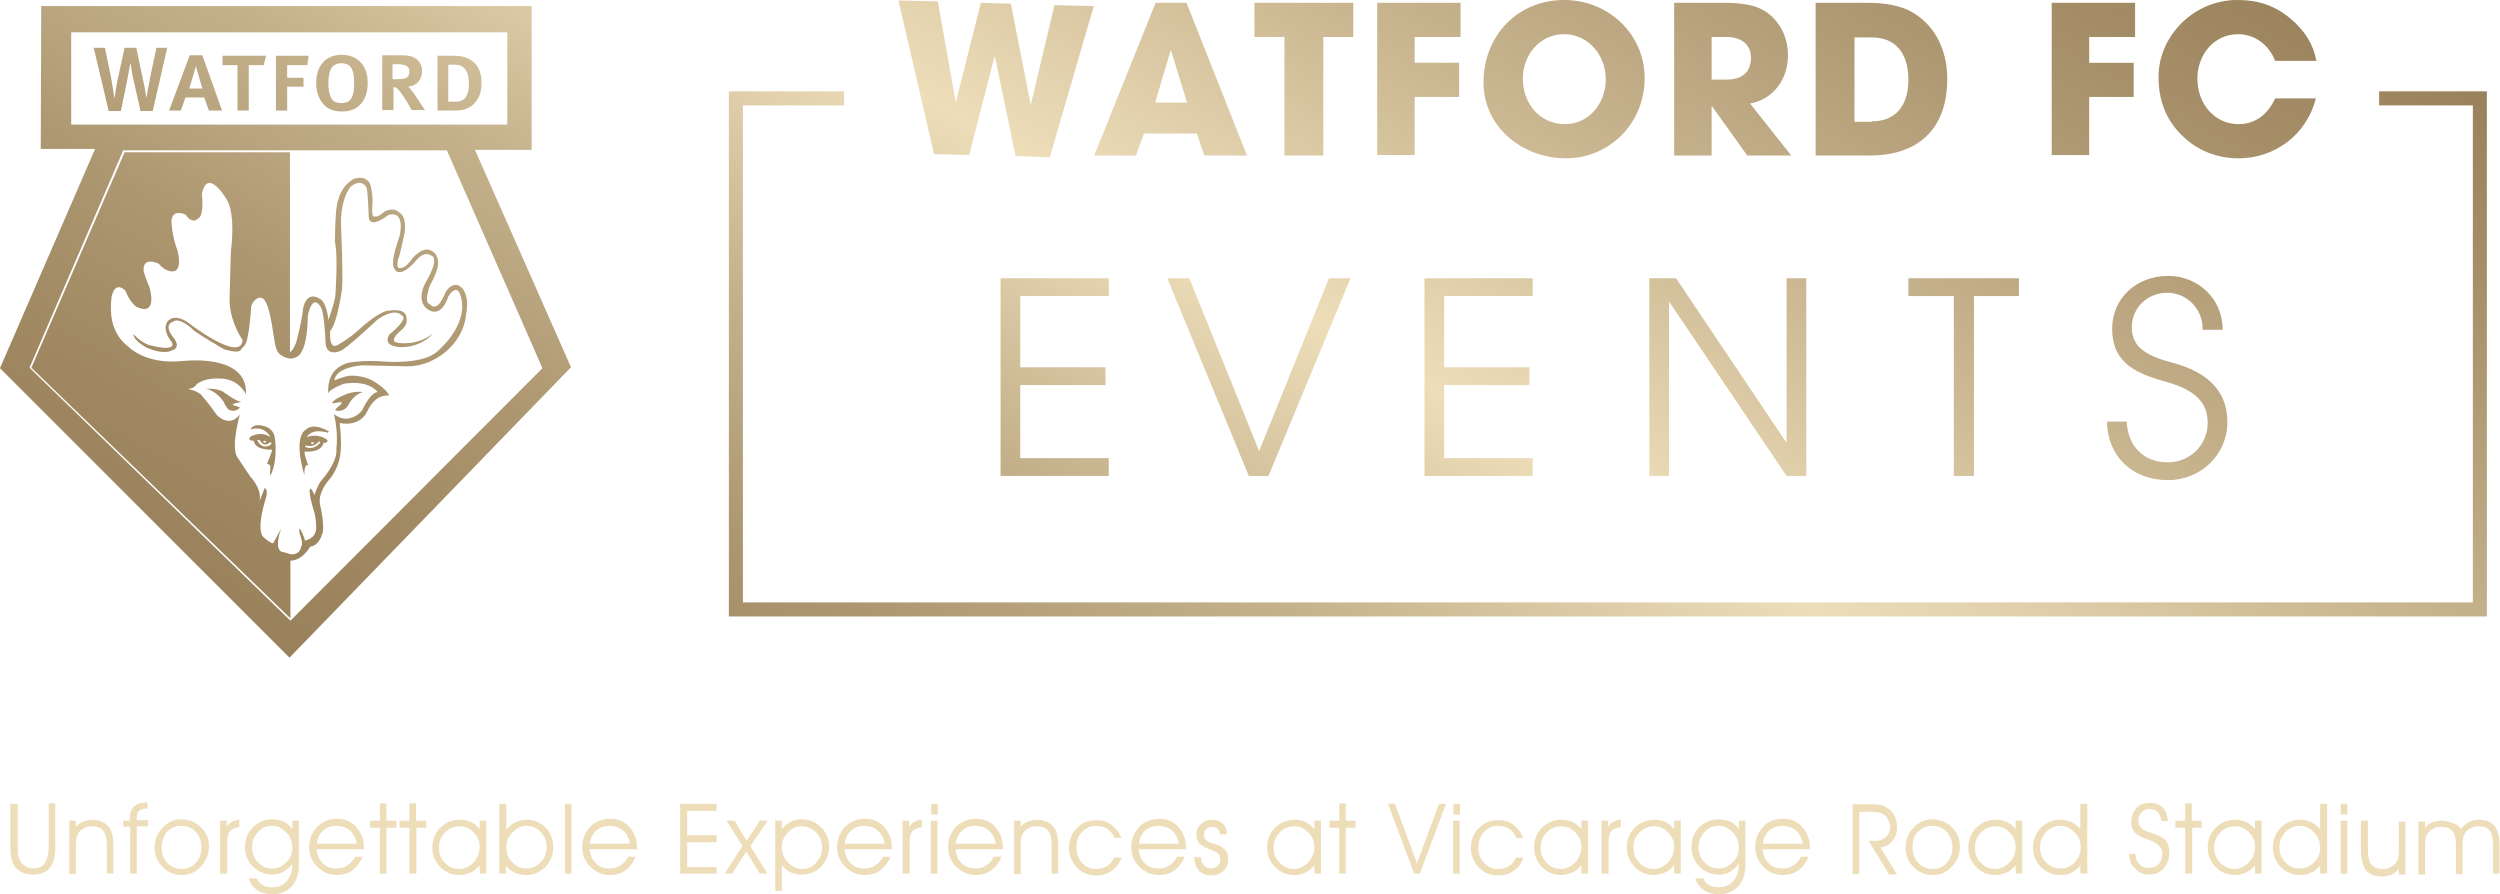 <?xml version="1.0" encoding="utf-8"?>
<!-- Generator: Adobe Illustrator 27.8.0, SVG Export Plug-In . SVG Version: 6.00 Build 0)  -->
<svg version="1.1" id="Layer_1" xmlns="http://www.w3.org/2000/svg" xmlns:xlink="http://www.w3.org/1999/xlink" x="0px" y="0px"
	 viewBox="0 0 533.7 190.9" style="enable-background:new 0 0 533.7 190.9;" xml:space="preserve">
<style type="text/css">
	.st0{fill:url(#SVGID_1_);}
	.st1{fill:#EDDEB9;}
</style>
<linearGradient id="SVGID_1_" gradientUnits="userSpaceOnUse" x1="185.804" y1="212.019" x2="355.46" y2="-81.835">
	<stop  offset="0" style="stop-color:#99815B"/>
	<stop  offset="8.948543e-02" style="stop-color:#9E8761"/>
	<stop  offset="0.206" style="stop-color:#AD9771"/>
	<stop  offset="0.336" style="stop-color:#C4B18C"/>
	<stop  offset="0.477" style="stop-color:#E6D6B1"/>
	<stop  offset="0.505" style="stop-color:#EDDEB9"/>
	<stop  offset="0.713" style="stop-color:#C4B08B"/>
	<stop  offset="0.9" style="stop-color:#A58E68"/>
	<stop  offset="1" style="stop-color:#99815B"/>
</linearGradient>
<path class="st0" d="M216.8,33.3l-4.4-21.2l-0.1,0l-5.4,21l-7.5-0.2l-7.6-32.8l8.4,0.2l3.8,21.3l0.1,0l5.3-21l6.4,0.2l4.2,21.4
	l0.1,0l5-21.1l8.4,0.2l-9.4,32.3L216.8,33.3z M257.1,33.2l-1.6-4.7h-11.3l-1.7,4.7h-8.9l13.1-32.6h6.6l12.9,32.6H257.1z M250,10.8
	l-0.1,0l-3.3,11.1h6.8L250,10.8z M274.2,33.2V7.9h-6.4V0.6h21.1v7.3h-6.4v25.3H274.2z M294,33.2V0.6h17.8v7.3H302v5.5h9.5v7.3H302
	v12.4H294z M316.7,17.6C316.7,7.6,324,0,333.9,0c9.5,0,17.2,7.3,17.2,16.7c0,9.6-7.5,17.1-16.8,17.1
	C325.2,33.8,316.7,27.3,316.7,17.6z M342.8,16.9c0-5.1-3.7-9.6-8.9-9.6c-5.2,0-8.8,4.4-8.8,9.5c0,5.4,3.7,9.7,9,9.7
	C339.2,26.5,342.8,22.1,342.8,16.9z M373,33.2l-7.5-10.5h-0.1v10.5h-8V0.6h10.6c3.4,0,6,0.4,7.7,1.2c3.5,1.6,6,5.4,6,10
	c0,5.1-3.1,9.4-8.1,10.3l8.8,11.1H373z M368.5,17c3.3,0,5.3-1.5,5.3-4.7c0-2.8-2.1-4.4-5.2-4.4h-3.2V17H368.5z M387.6,33.2V0.6h11.1
	c4,0,7.3,0.7,9.5,2c4.6,2.6,7.5,7.7,7.5,14.3c0,10.7-6.3,16.3-16.5,16.3H387.6z M399.6,25.9c4.8,0,7.8-3,7.8-8.9c0-5.8-2.9-9-7.7-9
	h-3.8v18H399.6z M438,33.2V0.6h17.8v7.3h-9.8v5.5h9.5v7.3h-9.5v12.4H438z M485.7,13c-1.4-3.6-4.5-5.7-7.9-5.7
	c-5.2,0-8.7,4.4-8.7,9.5c0,5.3,3.6,9.7,8.8,9.7c3.3,0,6.1-1.8,7.8-5.5h8.7c-2,7.8-8.8,12.8-16.5,12.8c-4.5,0-8.8-1.6-12.1-4.9
	c-3.5-3.4-5-7.6-5-12.5c0-8.6,7.4-16.4,16.8-16.4c4.5,0,8.1,1.2,11.4,4c3.1,2.6,4.9,5.6,5.5,9H485.7z M213.6,101.6V59.4h23.1v3.8
	h-18.9v15.2h18.2v3.8h-18.2v15.6h18.9v3.8H213.6z M266.6,101.6l-17.4-42.2h4.7l14.9,36.9l14.9-36.9h4.6l-17.5,42.2H266.6z
	 M304.1,101.6V59.4h23.1v3.8h-18.9v15.2h18.2v3.8h-18.2v15.6h18.9v3.8H304.1z M381.4,101.6l-25-37.1h-0.1v37.1h-4.2V59.4h5.7
	l23.5,35h0.1v-35h4.2v42.2H381.4z M417.1,101.6V63.2h-9.7v-3.8H431v3.8h-9.6v38.4H417.1z M470.2,70.1c0-4.3-3.5-7.6-7.5-7.6
	c-4.3,0-7.6,3.2-7.6,7.4c0,3.6,2.2,5.8,8.2,7.4c9.1,2.3,12.2,7.1,12.2,12.8c0,6.9-5.6,12.4-12.7,12.4c-7.5,0-12.9-5-13-12.5h4.2
	c0.3,5.4,3.7,8.7,8.8,8.7c4.8,0,8.5-3.8,8.5-8.4c0-4.6-3-7.1-8.6-8.7c-6-1.7-11.8-3.7-11.8-11.4c0-6.7,5.4-11.3,11.9-11.3
	c6.6,0,11.7,5,11.7,11.5H470.2z M530.9,19.5h-23v3h20v106.1H158.6V22.5h21.6v-3h-24.6v112.1h375.3V19.5z M6.3,78.5l20-46.4h35.6
	h33.5l20.4,46.5l-53.8,53.9L6.3,78.5z M15.2,6.9h93.1v19.7H15.2V6.9z M8.8,1.3L8.7,31.8h11.6L0,78.6l61.8,61.8l60.1-62l-20.5-46.4
	h12.1V1.3H8.8z M51.6,85.8c-1.1,0-4-2.2-4-2.2c-1.5-0.8-3.7-0.6-3.7-0.6c2.2,0.3,3.8,2.7,3.8,2.7c0.9,2,1.5,1.9,1.5,1.9
	c1.3,0.4,2-0.6,2-0.6c-0.3-0.2-1.1-0.4-1.1-0.4c-1-0.2,0.1-0.5,0.1-0.5C50.7,86,51.6,85.8,51.6,85.8 M58.7,93.7
	c-0.2-2.3-2.2-2.7-2.2-2.7c-2.6-0.8-3,0.7-3,0.7c3.1-1,4.2,1.6,4.2,1.6c-2.1-1.4-4.2-0.1-4.2-0.1c-0.9,0.9,0.7,0.9,0.7,0.9
	c0.2,2.1,3.9,1.9,3.9,1.9C58,96.7,57,99,57,99c1,0.2,0.7,1,0.7,1c-0.1,1,0,1.6,0,1.6C59.4,98.3,58.7,93.7,58.7,93.7 M56.5,94.1
	c0.2,0,0.3,0.1,0.3,0.2c0,0.1-0.1,0.2-0.3,0.2c-0.1,0-0.3-0.1-0.3-0.2C56.2,94.2,56.3,94.1,56.5,94.1 M56.5,95.3
	c-1,0-1.6-1.3-1.6-1.3l0.5-0.1c1.1,1.9,2.2,0.5,2.2,0.5l0.4,0.2C57.6,95.4,56.5,95.3,56.5,95.3 M68.5,92.1c0,0,1.1,0.1,1.5,0.3
	l0.2-0.3c0,0-3.2-2.1-5-0.3c0,0-2.7,1.2-0.2,9.7c0,0-0.2-2.5,0.8-2.2c0,0-0.8-1.9-0.8-2.9c0,0,3.6,0.4,4.1-1.9c0,0,0.5,0.2,0.7-0.2
	c0,0,0.5-0.3-0.4-0.7c0,0-1.6-1.1-3.9-0.3C65.4,93.3,66.4,91.8,68.5,92.1 M66.7,94.4c0.2,0,0.3,0.1,0.3,0.2s-0.1,0.2-0.3,0.2
	s-0.3-0.1-0.3-0.2S66.5,94.4,66.7,94.4 M68.1,94.2l0.3,0.2c0,0-1.2,1.9-3.3,1l0.2-0.3C65.3,95,66.9,95.8,68.1,94.2 M77.5,83.7
	c0,0-2-0.4-4.4,0.8c0,0-2,0.8-2.2,1.6c0,0,0.6,0,1.3-0.2c0,0,1.4-0.3,0.4,0.6c0,0-1.1,0.8-1,1.1c0,0,1.6,0.6,2.7-1
	C74.3,86.6,75.3,84.3,77.5,83.7 M35.7,10.2h-2.3l-1.3,6.1c-0.3,1.5-0.8,4.4-0.8,4.4h-0.1c0,0-0.3-2.2-0.7-3.8l-1.4-6.7h-2.5
	l-1.4,6.4c-0.4,1.6-0.7,4.2-0.7,4.2h-0.1c0,0-0.3-2.1-0.7-4.3l-1.3-6.3h-2.4l3.2,13.5h2.6l1.3-6.3c0.3-1.6,0.7-3.8,0.7-3.8h0.1
	c0,0,0.2,1.9,0.7,3.9l1.4,6.2h2.6L35.7,10.2z M43.2,18.9h-2.8c0.2-0.7,1.3-4.1,1.4-4.8C42,14.8,43,18.2,43.2,18.9 M47.4,23.6
	l-4.2-11.8h-2.7l-4.4,11.8h2.5l1-2.8h4l1,2.8H47.4z M56.8,11.9h-9.3v2h3.2v9.7h2.4v-9.7h3.2L56.8,11.9z M65.9,11.9h-7v11.7h2.4v-5.1
	h3.5v-1.9h-3.5v-2.7h4.3L65.9,11.9z M72.9,22c-1.1,0-1.8-0.3-2.2-1.1c-0.4-0.7-0.6-1.8-0.6-3.2c0-1.3,0.2-2.2,0.5-2.9
	c0.4-0.8,1.2-1.3,2.2-1.3c1.2,0,2,0.4,2.4,1.4c0.3,0.7,0.4,1.6,0.4,2.9c0,1.1-0.1,1.9-0.3,2.5C74.9,21.6,74.1,22,72.9,22 M73,23.8
	c1.9,0,3.2-0.6,4.2-1.8c0.8-1,1.3-2.4,1.3-4.3c0-1.8-0.5-3.2-1.3-4.2c-1-1.1-2.4-1.8-4.2-1.8c-3.4,0-5.5,2.2-5.5,6.1
	c0,1.9,0.6,3.4,1.7,4.6C70,23.3,71.3,23.8,73,23.8 M85,13.7c0.6,0,1,0.1,1.4,0.2c0.7,0.2,1,0.7,1,1.4c0,0.6-0.2,1-0.5,1.2
	c-0.4,0.3-1,0.4-2,0.4h-1.1v-3.2H85z M90.8,23.6l-1.6-2.4c-0.5-0.8-1.1-1.6-1.5-2.1c-0.2-0.2-0.4-0.4-0.5-0.6
	c1.7-0.2,2.9-1.4,2.9-3.3c0-1-0.4-2-1.2-2.6c-0.7-0.6-1.8-0.8-3.4-0.8h-3.9v11.7h2.4v-4.9c0.3,0,0.6,0.1,0.8,0.3
	c0.4,0.4,0.8,0.8,2,2.7l1.1,1.9H90.8z M100.1,18c0,2.2-0.8,3.1-1.4,3.4c-0.6,0.3-1,0.3-1.4,0.3h-1.6v-7.9h1.3c1.1,0,1.8,0.3,2.4,1.1
	C99.9,15.6,100.1,16.6,100.1,18 M96,11.9h-2.6v11.7h3.2c1,0,1.6,0,2.4-0.2c1.6-0.4,3.8-2,3.8-5.6c0-3.5-1.6-4.9-3.6-5.6
	C98.3,11.9,97.2,11.9,96,11.9 M98.3,61.2c-1.6-1.3-3.1,1-3.1,1c-0.4,1.1-1.1,2.2-1.1,2.2c-1.3,2-2.4,0.5-2.4,0.5
	c-1.3-0.3,0.1-4,0.1-4c2.1-3.7,1.7-5,1.7-5c-0.1-2.4-2.1-2.6-2.1-2.6C89.8,53,88,55.2,88,55.2c-1.6,2.3-2.5,2-2.5,2
	c-1.1,0.4-0.5-1.9-0.5-1.9c0.3-0.4,1.4-5.7,1.4-5.7c0.4-3.5-1-4.1-1-4.1c-1.4-1.5-3.4-0.3-3.4-0.3c-1.3,1.3-2,1-2,1
	c-0.8,0.4-0.5-2.5-0.5-2.5c0.2-1.9-0.4-4.2-0.4-4.2c-0.9-2.4-3.6-1.3-3.6-1.3c-2.7,1.5-3.3,4.5-3.3,4.5c-0.7,1.3-0.7,9-0.7,9
	c0.7,2.7,0.1,11.3,0.1,11.3c-0.1,1.5-1.5,5.3-1.5,5.3c-0.4-4-1.8-4.5-1.8-4.5c-3-1.9-3.6,2.1-3.6,2.1c-0.2,2.6-1.5,7.3-1.5,7.3
	c-0.9,2.1-1.3,1.9-1.3,1.9l0,0.1l0-42.7H26.6L6.7,78.5L62,132l0-12.3c2.7-0.1,4.2-3,4.2-3c1.9-0.2,2.5-2.5,2.5-2.5
	c0.8-1.4-0.3-6.1-0.3-6.1c-0.8-2.7,1.7-5.5,1.7-5.5c2.5-2.8,2.6-6.1,2.6-6.1c0.3-2.4-0.2-6.2-0.2-6.2c4.6,0.9,5.9-2.5,5.9-2.5
	c0.9-1.9,2-2.6,2-2.6c0.8-0.8,2.7-0.8,2.7-0.8c-0.8-1.5-3-2.8-3-2.8c-2.2-1.5-5-1.4-5-1.4c-1.1-0.1-3.7,1-3.7,1
	c0.3-2.9,5.9-3.2,5.9-3.2c1.4,0,9.3,0.2,9.3,0.2c5.5,0.2,9.2-3.7,9.2-3.7c3.6-3.4,3.7-7.4,3.7-7.4C100.4,62.5,98.3,61.2,98.3,61.2z
	 M93.6,74.8c-2.9,3.1-11.4,2.4-11.4,2.4c-4.3-0.4-7.6,0.2-7.6,0.2c-5.3,1.2-4.5,6.6-4.5,6.6c0.2-1,3.4-2.1,3.4-2.1
	c5.5-0.8,7.1,1.8,7.1,1.8c-1.4,0.1-2.9,3.1-2.9,3.1c-0.8,2-2.8,2.4-2.8,2.4c-1.9,0.7-3.6-0.8-3.6-0.8c1,4.2,0.5,7.4,0.5,7.4
	c0.4,2.8-3.2,6.8-3.2,6.8c-0.7,0.7-1.5,3.1-1.5,3.1c-0.1-0.5-0.7-1.4-0.7-1.4c-0.9-0.1,0.5,4.4,0.5,4.4c0.7,2.1,0.6,4.2,0.6,4.2
	c-0.2,2.2-2.4,2.5-2.4,2.5c-0.2-1-1.1-2.6-1.1-2.6c-0.3,0.4,0.1,1.5,0.1,1.5c0.7,1.9,0.2,2.4,0.2,2.4c-0.4,2-2.3,1.6-2.3,1.6l0,0v0
	l-1.3-0.4c-2.6,0-0.7-5-0.7-5l-1.7,3.1c-0.7-0.1-1.9-1.2-1.9-1.2c-2-1.4,0.4-8.6,0.4-8.6c0.5-1.8-0.3-2-0.3-2l-1.1,2.8
	c0.6-2.7-2-5.3-2-5.3c-0.7-1-2.6-3.9-2.6-3.9c-1.7-2,0.4-9.3,0.4-9.3c-2.4,3-5,0-5,0c-1.3-2-3-3.9-3-3.9C42.6,83.5,40,83,40,83
	c1.4,0.1,2-1,2-1c1.8-1.4,4.7-1.2,4.7-1.2c4.3-0.1,5.8,3.4,5.8,3.4c0.5-9-13.8-7.1-13.8-7.1C30.9,77.8,27.4,74,27.4,74
	c-2.8-2.1-3.6-5.2-3.7-7.3c-0.1-1.4,0.1-3.2,0.1-3.2c0.8-3.9,3-1.4,3-1.4c0.9,2.4,2.3,3.4,2.3,3.4c4.8,2.2,2.8-4.2,2.8-4.2
	c-0.4-0.8-1.2-3.2-1.2-3.2c-0.5-3.6,3.2-1.8,3.2-1.8c1.1,1.4,2.4,1.6,2.4,1.6c3,0.6,1.6-4.4,1.6-4.4c-1.2-3.1-1.3-6.1-1.3-6.1
	c0-3,3-1.6,3-1.6c1.5,2.2,2.6,0.9,2.6,0.9c1.5-0.5,0.9-5.3,0.9-5.3c1.2-5.9,5.3,1.2,5.3,1.2c2,3.3,0.9,10.9,0.9,10.9
	C49.2,55.7,49,64.1,49,64.1c0.1,4.8,2.8,8.5,2.8,8.5c-0.4,5-11.6-3.7-11.6-3.7c-3.1-2.2-4.4-0.3-4.4-0.3c-1.4,1.8,0.9,4.5,0.9,4.5
	c1,2.1-4.3,0.7-4.3,0.7c-2.2-0.4-3.9-2.5-3.9-2.5c-0.1,1.4,2.8,2.9,2.8,2.9c3.9,1.7,5.4,0.6,5.4,0.6c2.3-0.7,0.1-3,0.1-3
	c-1.9-2.6,0.1-3.1,0.1-3.1c1.3-1.1,4,1.4,4,1.4c0.4,0.7,7,4.5,7,4.5c3.9,1,3.1,0.2,4.2-0.7c1.1-0.9,1.5-8.2,1.5-8.2
	c-0.1-0.9,1.6-3.1,2.8-1.7c1.2,1.4,1.7,5.8,2.3,9.4c0.2,1,0.5,1.7,0.9,2.1l0,0c0,0,0,0,0.1,0.1c0.2,0.2,0.4,0.3,0.6,0.4
	c0.7,0.4,1.8,0.9,3,0.2c0.2-0.1,0.3-0.2,0.5-0.3c0,0,0,0,0,0l0,0c2-1.9,1.9-8.5,1.9-8.5c1.2-5.3,2.9-1.6,2.9-1.6
	c0.7,1.5,0.9,7.5,0.9,7.5c0.3,3,3.2,1.6,3.2,1.6c1.2-0.4,7.8-6.6,7.8-6.6c3.9-2.8,5.2-1,5.2-1c1.8,0.7-2.6,4.1-2.6,4.1
	c-1.7,3,3.1,2.7,3.1,2.7c4.3-0.3,6.2-2.9,6.2-2.9c-3.4,2.7-7.3,2-7.3,2c-2.4-0.2,0.2-2.4,0.2-2.4c1.9-1.4,1.5-2.7,1.5-2.7
	c0.1-2.5-3.6-1.8-3.6-1.8c-2.1-0.1-6.5,4-6.5,4c-1.9,1.8-4.2,3.1-4.2,3.1c-2.5,1.9-2-2.8-2-2.8c1.5-1.5,2.5-8.8,2.5-8.8
	c0.3-2.3-0.2-13.6-0.2-13.6c-0.2-5.7,2-8.3,2-8.3c2.6-2.1,3.5,0.3,3.5,0.3c0.3,1.9,0.4,6,0.4,6c0.1,3,4.2-0.3,4.2-0.3
	c3.8-1.1,2.4,4.5,2.4,4.5c-1.6,4.4-1.4,6.1-1.4,6.1c0.8,3.9,4.6-0.5,4.6-0.5c2.1-2.7,3.4-1.5,3.4-1.5c2.3,0.5-1.1,5.9-1.1,5.9
	c-2,3.9,0.3,5.5,0.3,5.5c3.2,2.4,4.6-2.6,4.6-2.6c1.8-2.8,2.5-0.5,2.5-0.5C100.5,69,93.6,74.8,93.6,74.8z"/>
<g>
	<path class="st1" d="M2.3,171.6h1.5v9.4c0,0.7,0,1.3,0.1,1.6c0.1,0.4,0.2,0.7,0.3,1c0.3,0.6,0.7,1,1.2,1.3c0.5,0.3,1.1,0.5,1.7,0.5
		c1.1,0,2-0.4,2.5-1.2c0.5-0.8,0.8-2,0.8-3.6v-9.1h1.4v9.5c0,1.9-0.4,3.4-1.2,4.3s-1.9,1.4-3.5,1.4c-1.7,0-2.9-0.5-3.7-1.4
		c-0.8-0.9-1.2-2.4-1.2-4.4V171.6z"/>
	<path class="st1" d="M14.8,175.2h1.4v1.3c0.4-0.5,1-0.9,1.5-1.1c0.6-0.2,1.3-0.4,2-0.4c0.8,0,1.6,0.2,2.2,0.5
		c0.6,0.3,1.2,0.7,1.5,1.3c0.3,0.4,0.4,0.9,0.6,1.4c0.1,0.5,0.2,1.3,0.2,2.4v5.9h-1.4v-6.3c0-1.3-0.3-2.3-0.8-2.9
		c-0.5-0.6-1.3-0.9-2.4-0.9c-0.7,0-1.2,0.1-1.7,0.4c-0.5,0.3-0.9,0.6-1.2,1.1c-0.2,0.3-0.3,0.7-0.4,1.1c-0.1,0.4-0.1,1.1-0.1,2.1
		v5.5h-1.4V175.2z"/>
	<path class="st1" d="M29.2,186.5h-1.4v-10h-1.5v-1.3h1.4v-0.3c0-1.2,0.3-2.1,0.9-2.7s1.5-0.9,2.8-0.9h0.1v1.3
		c-0.9,0-1.5,0.2-1.8,0.5c-0.4,0.3-0.5,0.9-0.5,1.7v0.3h2.4v1.3h-2.4V186.5z"/>
	<path class="st1" d="M33,180.9c0-1.7,0.6-3.1,1.7-4.2c1.1-1.2,2.5-1.8,4-1.8c1.6,0,3,0.6,4.2,1.7c1.2,1.2,1.7,2.5,1.7,4.1
		c0,1.7-0.6,3.1-1.7,4.3c-1.1,1.2-2.5,1.8-4.1,1.8c-1.6,0-3-0.6-4.1-1.7C33.6,183.9,33,182.5,33,180.9z M34.5,180.9
		c0,1.3,0.4,2.4,1.2,3.3c0.8,0.9,1.9,1.3,3.1,1.3c1.2,0,2.2-0.4,3-1.3c0.8-0.9,1.2-2,1.2-3.3c0-1.3-0.4-2.4-1.2-3.3
		c-0.8-0.9-1.9-1.3-3.2-1.3c-1.1,0-2.1,0.4-3,1.3C35,178.5,34.5,179.6,34.5,180.9z"/>
	<path class="st1" d="M48.5,186.5H47v-11.3h1.4v1.3c0.4-0.5,0.7-0.9,1.2-1.1c0.4-0.2,0.9-0.4,1.5-0.4l0,1.6c-0.9,0.1-1.6,0.4-2,0.8
		c-0.4,0.5-0.6,1.2-0.6,2.3V186.5z"/>
	<path class="st1" d="M54.8,187.4c0.2,0.7,0.6,1.2,1.2,1.5c0.6,0.4,1.3,0.5,2.1,0.5c1.3,0,2.3-0.4,3.1-1.3c0.8-0.9,1.2-2,1.2-3.4
		v-0.3c-0.5,0.7-1.2,1.3-1.9,1.7c-0.7,0.4-1.5,0.6-2.3,0.6c-1.7,0-3.1-0.6-4.2-1.7c-1.1-1.1-1.7-2.5-1.7-4.2c0-1.7,0.6-3.1,1.7-4.2
		c1.1-1.1,2.5-1.7,4.1-1.7c0.9,0,1.8,0.2,2.5,0.5c0.7,0.3,1.3,0.9,1.8,1.6v-1.8h1.4v9.4c0,2-0.5,3.5-1.5,4.6c-1,1.1-2.4,1.7-4.1,1.7
		c-1.3,0-2.4-0.3-3.3-0.9c-0.9-0.6-1.5-1.5-1.8-2.5H54.8z M53.8,180.8c0,1.3,0.4,2.4,1.3,3.3c0.8,0.9,1.8,1.3,3,1.3
		c1.1,0,2.1-0.4,3-1.3c0.9-0.9,1.3-1.9,1.3-3.1c0-1.3-0.4-2.4-1.3-3.3s-1.8-1.4-3-1.4c-1.2,0-2.2,0.4-3,1.3
		C54.3,178.5,53.8,179.5,53.8,180.8z"/>
	<path class="st1" d="M77.8,181.3H67.6c0.1,1.2,0.5,2.2,1.3,3c0.8,0.8,1.8,1.1,3,1.1c0.8,0,1.6-0.2,2.3-0.7c0.7-0.4,1.2-1.1,1.6-1.8
		h1.6c-0.5,1.2-1.2,2.2-2.2,2.9c-0.9,0.7-2,1-3.3,1c-1.6,0-3-0.6-4.2-1.8s-1.7-2.6-1.7-4.2c0-1.7,0.6-3.1,1.7-4.3
		c1.1-1.1,2.5-1.7,4.3-1.7c1.7,0,3.1,0.6,4.1,1.8c1.1,1.2,1.6,2.7,1.6,4.6V181.3z M76.2,180.1c-0.3-1.3-0.8-2.2-1.5-2.8
		c-0.7-0.6-1.7-1-2.9-1c-1.1,0-2,0.3-2.8,1c-0.8,0.7-1.2,1.6-1.4,2.8H76.2z"/>
	<path class="st1" d="M81.1,186.5v-9.8h-2.1v-1.5h2.1v-3.7h1.4v3.7h2.1v1.5h-2.1v9.8H81.1z"/>
	<path class="st1" d="M87.4,186.5v-9.8h-2.1v-1.5h2.1v-3.7h1.4v3.7H91v1.5h-2.1v9.8H87.4z"/>
	<path class="st1" d="M102.4,184.7c-0.5,0.6-1.1,1.2-1.8,1.5s-1.6,0.6-2.5,0.6c-1.7,0-3-0.6-4.1-1.7c-1.1-1.1-1.7-2.5-1.7-4.2
		c0-1.7,0.6-3.1,1.7-4.2c1.1-1.1,2.5-1.7,4.2-1.7c0.9,0,1.7,0.2,2.4,0.5c0.7,0.4,1.3,0.9,1.8,1.5v-1.8h1.4v11.3h-1.4V184.7z
		 M102.4,180.8c0-1.2-0.4-2.2-1.3-3.1c-0.9-0.9-1.8-1.3-3-1.3c-1.2,0-2.2,0.4-3.1,1.3c-0.9,0.9-1.3,2-1.3,3.3c0,1.3,0.4,2.3,1.3,3.2
		c0.8,0.9,1.9,1.3,3.1,1.3c1.1,0,2.1-0.5,3-1.4C101.9,183.2,102.4,182.1,102.4,180.8z"/>
	<path class="st1" d="M108.1,171.6v4.7v0.8c0.6-0.7,1.3-1.3,2-1.6c0.7-0.3,1.5-0.5,2.4-0.5c1.6,0,2.9,0.6,4,1.7
		c1.1,1.1,1.6,2.5,1.6,4.2c0,1.7-0.6,3.1-1.7,4.2c-1.1,1.1-2.5,1.7-4.2,1.7c-0.8,0-1.6-0.2-2.3-0.5c-0.7-0.3-1.3-0.8-1.9-1.5v1.7
		h-1.4v-14.9H108.1z M108.1,181c0,1.2,0.4,2.3,1.3,3.1c0.9,0.9,1.8,1.3,2.9,1.3c1.2,0,2.2-0.4,3.1-1.3c0.9-0.9,1.3-2,1.3-3.3
		c0-1.3-0.4-2.3-1.3-3.2c-0.8-0.9-1.9-1.3-3-1.3s-2.2,0.5-3,1.4C108.5,178.6,108.1,179.7,108.1,181z"/>
	<path class="st1" d="M120.6,186.5v-14.9h1.4v14.9H120.6z"/>
	<path class="st1" d="M136.1,181.3h-10.2c0.1,1.2,0.5,2.2,1.3,3c0.8,0.8,1.8,1.1,3,1.1c0.8,0,1.6-0.2,2.3-0.7
		c0.7-0.4,1.2-1.1,1.6-1.8h1.6c-0.5,1.2-1.2,2.2-2.2,2.9c-0.9,0.7-2,1-3.3,1c-1.6,0-3-0.6-4.2-1.8s-1.7-2.6-1.7-4.2
		c0-1.7,0.6-3.1,1.7-4.3c1.1-1.1,2.5-1.7,4.3-1.7c1.7,0,3.1,0.6,4.1,1.8c1.1,1.2,1.6,2.7,1.6,4.6V181.3z M134.5,180.1
		c-0.3-1.3-0.8-2.2-1.5-2.8c-0.7-0.6-1.7-1-2.9-1c-1.1,0-2,0.3-2.8,1c-0.8,0.7-1.2,1.6-1.4,2.8H134.5z"/>
	<path class="st1" d="M146.7,178.3h6.3v1.5h-6.3v5.3h6.3v1.4h-7.8v-14.9h7.8v1.5h-6.3V178.3z"/>
	<path class="st1" d="M156.8,175.2l2.6,4.3l2.8-4.3h1.7l-3.7,5.4l3.6,5.9h-1.6l-2.9-4.7l-3,4.7h-1.6l3.8-5.9l-3.4-5.4H156.8z"/>
	<path class="st1" d="M165.5,175.2h1.4v1.8c0.4-0.6,1-1.1,1.8-1.5c0.8-0.4,1.6-0.6,2.4-0.6c1.7,0,3.1,0.6,4.2,1.7
		c1.1,1.1,1.7,2.5,1.7,4.2c0,1.7-0.6,3-1.7,4.2c-1.1,1.1-2.5,1.7-4.1,1.7c-0.9,0-1.7-0.2-2.5-0.5c-0.7-0.4-1.3-0.9-1.8-1.5v0.8v1.7
		v3h-1.4V175.2z M166.9,180.8c0,1.3,0.4,2.4,1.3,3.3c0.8,0.9,1.8,1.4,3,1.4c1.2,0,2.2-0.4,3-1.3c0.8-0.9,1.3-1.9,1.3-3.2
		c0-1.3-0.4-2.4-1.3-3.3c-0.9-0.9-1.9-1.3-3.1-1.3c-1.1,0-2.1,0.4-2.9,1.3S166.9,179.6,166.9,180.8z"/>
	<path class="st1" d="M190.5,181.3h-10.2c0.1,1.2,0.5,2.2,1.3,3s1.8,1.1,3,1.1c0.8,0,1.6-0.2,2.3-0.7c0.7-0.4,1.2-1.1,1.6-1.8h1.6
		c-0.5,1.2-1.2,2.2-2.2,2.9c-0.9,0.7-2,1-3.3,1c-1.6,0-3-0.6-4.2-1.8s-1.7-2.6-1.7-4.2c0-1.7,0.6-3.1,1.7-4.3
		c1.1-1.1,2.5-1.7,4.3-1.7c1.7,0,3.1,0.6,4.1,1.8c1.1,1.2,1.6,2.7,1.6,4.6V181.3z M188.9,180.1c-0.3-1.3-0.8-2.2-1.5-2.8
		c-0.7-0.6-1.7-1-2.9-1c-1.1,0-2,0.3-2.8,1s-1.2,1.6-1.4,2.8H188.9z"/>
	<path class="st1" d="M194.2,186.5h-1.5v-11.3h1.4v1.3c0.4-0.5,0.7-0.9,1.2-1.1c0.4-0.2,0.9-0.4,1.5-0.4l0,1.6
		c-0.9,0.1-1.6,0.4-2,0.8c-0.4,0.5-0.6,1.2-0.6,2.3V186.5z"/>
	<path class="st1" d="M200.2,173.9h-1.4v-2.3h1.4V173.9z M198.7,186.5v-11.3h1.4v11.3H198.7z"/>
	<path class="st1" d="M214.2,181.3H204c0.1,1.2,0.5,2.2,1.3,3s1.8,1.1,3,1.1c0.8,0,1.6-0.2,2.3-0.7c0.7-0.4,1.2-1.1,1.6-1.8h1.6
		c-0.5,1.2-1.2,2.2-2.2,2.9c-0.9,0.7-2,1-3.3,1c-1.6,0-3-0.6-4.2-1.8s-1.7-2.6-1.7-4.2c0-1.7,0.6-3.1,1.7-4.3
		c1.1-1.1,2.5-1.7,4.3-1.7c1.7,0,3.1,0.6,4.1,1.8c1.1,1.2,1.6,2.7,1.6,4.6V181.3z M212.6,180.1c-0.3-1.3-0.8-2.2-1.5-2.8
		c-0.7-0.6-1.7-1-2.9-1c-1.1,0-2,0.3-2.8,1s-1.2,1.6-1.4,2.8H212.6z"/>
	<path class="st1" d="M216.5,175.2h1.4v1.3c0.4-0.5,1-0.9,1.5-1.1c0.6-0.2,1.3-0.4,2-0.4c0.8,0,1.6,0.2,2.2,0.5
		c0.6,0.3,1.2,0.7,1.5,1.3c0.3,0.4,0.4,0.9,0.6,1.4c0.1,0.5,0.2,1.3,0.2,2.4v5.9h-1.4v-6.3c0-1.3-0.3-2.3-0.8-2.9
		c-0.5-0.6-1.3-0.9-2.4-0.9c-0.7,0-1.2,0.1-1.7,0.4c-0.5,0.3-0.9,0.6-1.2,1.1c-0.2,0.3-0.3,0.7-0.4,1.1c-0.1,0.4-0.1,1.1-0.1,2.1
		v5.5h-1.4V175.2z"/>
	<path class="st1" d="M237.9,178.7c-0.4-0.8-1-1.4-1.6-1.8c-0.6-0.4-1.4-0.6-2.3-0.6c-1.2,0-2.1,0.4-3,1.3s-1.2,2-1.2,3.3
		s0.4,2.4,1.2,3.3c0.8,0.9,1.8,1.3,3,1.3c0.9,0,1.6-0.2,2.3-0.6c0.7-0.4,1.2-1,1.5-1.8h1.6c-0.4,1.2-1.1,2.2-2.1,2.8
		c-0.9,0.7-2,1-3.3,1c-1.6,0-3-0.6-4.1-1.7c-1.1-1.2-1.7-2.6-1.7-4.2c0-1.7,0.6-3.1,1.7-4.2c1.1-1.2,2.5-1.7,4.2-1.7
		c1.2,0,2.3,0.3,3.2,1c0.9,0.7,1.6,1.6,2.1,2.8H237.9z"/>
	<path class="st1" d="M253.3,181.3h-10.2c0.1,1.2,0.5,2.2,1.3,3c0.8,0.8,1.8,1.1,3,1.1c0.8,0,1.6-0.2,2.3-0.7
		c0.7-0.4,1.2-1.1,1.6-1.8h1.6c-0.5,1.2-1.2,2.2-2.2,2.9c-0.9,0.7-2,1-3.3,1c-1.6,0-3-0.6-4.2-1.8s-1.7-2.6-1.7-4.2
		c0-1.7,0.6-3.1,1.7-4.3c1.1-1.1,2.5-1.7,4.3-1.7c1.7,0,3.1,0.6,4.1,1.8c1.1,1.2,1.6,2.7,1.6,4.6V181.3z M251.7,180.1
		c-0.3-1.3-0.8-2.2-1.5-2.8c-0.7-0.6-1.7-1-2.9-1c-1.1,0-2,0.3-2.8,1c-0.8,0.7-1.2,1.6-1.4,2.8H251.7z"/>
	<path class="st1" d="M254.9,183h1.5v0c0,0.7,0.2,1.3,0.6,1.7c0.4,0.5,0.9,0.7,1.5,0.7c0.6,0,1-0.2,1.4-0.5c0.4-0.4,0.6-0.8,0.6-1.3
		c0-0.5-0.1-1-0.4-1.3c-0.3-0.3-0.8-0.6-1.6-0.9c-1.2-0.4-2.1-0.9-2.5-1.4c-0.4-0.5-0.6-1.1-0.6-1.9c0-0.9,0.3-1.6,1-2.2
		c0.6-0.6,1.4-0.9,2.3-0.9c1,0,1.7,0.3,2.3,0.8s0.9,1.3,0.9,2.3h-1.5c0-0.5-0.2-0.9-0.5-1.2s-0.7-0.4-1.2-0.4
		c-0.5,0-0.9,0.2-1.2,0.5c-0.3,0.3-0.5,0.7-0.5,1.2c0,0.3,0.1,0.6,0.2,0.8c0.1,0.2,0.3,0.4,0.6,0.6c0.3,0.2,0.7,0.3,1.2,0.5
		c0.5,0.2,0.9,0.3,1.1,0.3c0.7,0.3,1.2,0.7,1.6,1.2s0.5,1.1,0.5,1.9c0,1-0.3,1.8-1,2.4s-1.5,1-2.6,1c-1.1,0-1.9-0.3-2.6-1
		C255.3,185.1,255,184.2,254.9,183z"/>
	<path class="st1" d="M280.6,184.7c-0.5,0.6-1.1,1.2-1.8,1.5c-0.8,0.4-1.6,0.6-2.5,0.6c-1.7,0-3-0.6-4.1-1.7
		c-1.1-1.1-1.7-2.5-1.7-4.2c0-1.7,0.6-3.1,1.7-4.2s2.5-1.7,4.2-1.7c0.9,0,1.7,0.2,2.4,0.5c0.7,0.4,1.3,0.9,1.8,1.5v-1.8h1.4v11.3
		h-1.4V184.7z M280.6,180.8c0-1.2-0.4-2.2-1.3-3.1c-0.9-0.9-1.8-1.3-3-1.3c-1.2,0-2.2,0.4-3.1,1.3c-0.9,0.9-1.3,2-1.3,3.3
		c0,1.3,0.4,2.3,1.3,3.2c0.8,0.9,1.9,1.3,3.1,1.3c1.1,0,2.1-0.5,3-1.4C280.1,183.2,280.6,182.1,280.6,180.8z"/>
	<path class="st1" d="M285.9,186.5v-9.8h-2.1v-1.5h2.1v-3.7h1.4v3.7h2.1v1.5h-2.1v9.8H285.9z"/>
	<path class="st1" d="M296.3,171.6h1.5l4.7,12.7l4.7-12.7h1.5l-5.6,14.9h-1.2L296.3,171.6z"/>
	<path class="st1" d="M311.7,173.9h-1.4v-2.3h1.4V173.9z M310.2,186.5v-11.3h1.4v11.3H310.2z"/>
	<path class="st1" d="M323.7,178.7c-0.4-0.8-1-1.4-1.6-1.8c-0.6-0.4-1.4-0.6-2.3-0.6c-1.2,0-2.1,0.4-3,1.3c-0.8,0.9-1.2,2-1.2,3.3
		s0.4,2.4,1.2,3.3c0.8,0.9,1.8,1.3,3,1.3c0.9,0,1.6-0.2,2.3-0.6c0.7-0.4,1.2-1,1.5-1.8h1.6c-0.4,1.2-1.1,2.2-2.1,2.8
		c-0.9,0.7-2,1-3.3,1c-1.6,0-3-0.6-4.1-1.7c-1.1-1.2-1.7-2.6-1.7-4.2c0-1.7,0.6-3.1,1.7-4.2c1.1-1.2,2.5-1.7,4.2-1.7
		c1.2,0,2.3,0.3,3.2,1c0.9,0.7,1.6,1.6,2.1,2.8H323.7z"/>
	<path class="st1" d="M337.6,184.7c-0.5,0.6-1.1,1.2-1.8,1.5s-1.6,0.6-2.5,0.6c-1.7,0-3-0.6-4.1-1.7c-1.1-1.1-1.7-2.5-1.7-4.2
		c0-1.7,0.6-3.1,1.7-4.2c1.1-1.1,2.5-1.7,4.2-1.7c0.9,0,1.7,0.2,2.4,0.5c0.7,0.4,1.3,0.9,1.8,1.5v-1.8h1.4v11.3h-1.4V184.7z
		 M337.6,180.8c0-1.2-0.4-2.2-1.3-3.1c-0.9-0.9-1.8-1.3-3-1.3c-1.2,0-2.2,0.4-3.1,1.3c-0.9,0.9-1.3,2-1.3,3.3c0,1.3,0.4,2.3,1.3,3.2
		c0.8,0.9,1.9,1.3,3.1,1.3c1.1,0,2.1-0.5,3-1.4C337.1,183.2,337.6,182.1,337.6,180.8z"/>
	<path class="st1" d="M343.4,186.5h-1.5v-11.3h1.4v1.3c0.4-0.5,0.7-0.9,1.2-1.1c0.4-0.2,0.9-0.4,1.5-0.4l0,1.6
		c-0.9,0.1-1.6,0.4-2,0.8c-0.4,0.5-0.6,1.2-0.6,2.3V186.5z"/>
	<path class="st1" d="M357.4,184.7c-0.5,0.6-1.1,1.2-1.8,1.5s-1.6,0.6-2.5,0.6c-1.7,0-3-0.6-4.1-1.7c-1.1-1.1-1.7-2.5-1.7-4.2
		c0-1.7,0.6-3.1,1.7-4.2c1.1-1.1,2.5-1.7,4.2-1.7c0.9,0,1.7,0.2,2.4,0.5c0.7,0.4,1.3,0.9,1.8,1.5v-1.8h1.4v11.3h-1.4V184.7z
		 M357.4,180.8c0-1.2-0.4-2.2-1.3-3.1c-0.9-0.9-1.8-1.3-3-1.3c-1.2,0-2.2,0.4-3.1,1.3c-0.9,0.9-1.3,2-1.3,3.3c0,1.3,0.4,2.3,1.3,3.2
		c0.8,0.9,1.9,1.3,3.1,1.3c1.1,0,2.1-0.5,3-1.4C356.9,183.2,357.4,182.1,357.4,180.8z"/>
	<path class="st1" d="M363.6,187.4c0.2,0.7,0.6,1.2,1.2,1.5c0.6,0.4,1.3,0.5,2.1,0.5c1.3,0,2.3-0.4,3.1-1.3s1.2-2,1.2-3.4v-0.3
		c-0.5,0.7-1.2,1.3-1.9,1.7c-0.7,0.4-1.5,0.6-2.3,0.6c-1.7,0-3.1-0.6-4.2-1.7c-1.1-1.1-1.7-2.5-1.7-4.2c0-1.7,0.6-3.1,1.7-4.2
		c1.1-1.1,2.5-1.7,4.1-1.7c0.9,0,1.8,0.2,2.5,0.5c0.7,0.3,1.3,0.9,1.8,1.6v-1.8h1.4v9.4c0,2-0.5,3.5-1.5,4.6c-1,1.1-2.4,1.7-4.1,1.7
		c-1.3,0-2.4-0.3-3.3-0.9c-0.9-0.6-1.5-1.5-1.8-2.5H363.6z M362.6,180.8c0,1.3,0.4,2.4,1.3,3.3c0.8,0.9,1.8,1.3,3,1.3
		c1.1,0,2.1-0.4,3-1.3c0.9-0.9,1.3-1.9,1.3-3.1c0-1.3-0.4-2.4-1.3-3.3c-0.8-0.9-1.8-1.4-3-1.4c-1.2,0-2.2,0.4-3,1.3
		C363.1,178.5,362.6,179.5,362.6,180.8z"/>
	<path class="st1" d="M386.5,181.3h-10.2c0.1,1.2,0.5,2.2,1.3,3c0.8,0.8,1.8,1.1,3,1.1c0.8,0,1.6-0.2,2.3-0.7
		c0.7-0.4,1.2-1.1,1.6-1.8h1.6c-0.5,1.2-1.2,2.2-2.2,2.9s-2,1-3.3,1c-1.6,0-3-0.6-4.2-1.8c-1.1-1.2-1.7-2.6-1.7-4.2
		c0-1.7,0.6-3.1,1.7-4.3s2.5-1.7,4.3-1.7c1.7,0,3.1,0.6,4.1,1.8c1.1,1.2,1.6,2.7,1.6,4.6V181.3z M384.9,180.1
		c-0.3-1.3-0.8-2.2-1.5-2.8c-0.7-0.6-1.7-1-2.9-1c-1.1,0-2,0.3-2.8,1c-0.8,0.7-1.2,1.6-1.4,2.8H384.9z"/>
	<path class="st1" d="M396.9,173.1v13.5h-1.4v-14.9h4c0.9,0,1.6,0.1,2.1,0.2c0.5,0.1,1,0.4,1.5,0.7c0.6,0.4,1.1,1,1.4,1.7
		c0.3,0.7,0.5,1.4,0.5,2.2c0,1.2-0.3,2.1-1,3s-1.5,1.3-2.6,1.4l3.6,5.8h-1.7l-4.4-7.2h1.4c0.9,0,1.7-0.3,2.3-0.8
		c0.6-0.6,0.9-1.3,0.9-2.1c0-0.5-0.1-1-0.3-1.4c-0.2-0.4-0.4-0.8-0.8-1.1c-0.3-0.3-0.6-0.5-1.1-0.6c-0.4-0.1-1.2-0.2-2.2-0.2H396.9z
		"/>
	<path class="st1" d="M406.8,180.9c0-1.7,0.6-3.1,1.7-4.2c1.1-1.2,2.5-1.8,4-1.8c1.6,0,3,0.6,4.2,1.7c1.2,1.2,1.7,2.5,1.7,4.1
		c0,1.7-0.6,3.1-1.7,4.3c-1.1,1.2-2.5,1.8-4.1,1.8c-1.6,0-3-0.6-4.1-1.7C407.3,183.9,406.8,182.5,406.8,180.9z M408.3,180.9
		c0,1.3,0.4,2.4,1.2,3.3c0.8,0.9,1.9,1.3,3.1,1.3c1.2,0,2.2-0.4,3-1.3c0.8-0.9,1.2-2,1.2-3.3c0-1.3-0.4-2.4-1.2-3.3
		c-0.8-0.9-1.9-1.3-3.2-1.3c-1.1,0-2.1,0.4-3,1.3S408.3,179.6,408.3,180.9z"/>
	<path class="st1" d="M430.3,184.7c-0.5,0.6-1.1,1.2-1.8,1.5s-1.6,0.6-2.5,0.6c-1.7,0-3-0.6-4.1-1.7c-1.1-1.1-1.7-2.5-1.7-4.2
		c0-1.7,0.6-3.1,1.7-4.2c1.1-1.1,2.5-1.7,4.2-1.7c0.9,0,1.7,0.2,2.4,0.5c0.7,0.4,1.3,0.9,1.8,1.5v-1.8h1.4v11.3h-1.4V184.7z
		 M430.3,180.8c0-1.2-0.4-2.2-1.3-3.1c-0.9-0.9-1.8-1.3-3-1.3c-1.2,0-2.2,0.4-3.1,1.3c-0.9,0.9-1.3,2-1.3,3.3c0,1.3,0.4,2.3,1.3,3.2
		c0.8,0.9,1.9,1.3,3.1,1.3c1.1,0,2.1-0.5,3-1.4C429.9,183.2,430.3,182.1,430.3,180.8z"/>
	<path class="st1" d="M444.1,177v-2.5v-2.9h1.5v14.9h-1.5v-1.7c-0.5,0.6-1.1,1.1-1.9,1.5c-0.8,0.4-1.5,0.5-2.4,0.5
		c-1.6,0-3-0.6-4.1-1.7c-1.1-1.1-1.7-2.6-1.7-4.2c0-1.7,0.6-3,1.7-4.2c1.1-1.1,2.5-1.7,4.1-1.7c0.9,0,1.7,0.2,2.4,0.5
		C443,175.9,443.6,176.4,444.1,177z M444.2,181c0-1.3-0.4-2.4-1.3-3.3c-0.9-0.9-1.9-1.4-3-1.4c-1.2,0-2.2,0.4-3.1,1.3
		c-0.8,0.9-1.3,1.9-1.3,3.2c0,1.3,0.4,2.4,1.3,3.3s1.9,1.3,3.1,1.3c1.1,0,2.1-0.4,3-1.3C443.7,183.2,444.2,182.2,444.2,181z"/>
	<path class="st1" d="M454.5,182.3h1.4c0,0.9,0.3,1.7,0.8,2.2c0.5,0.5,1.1,0.8,2,0.8c0.9,0,1.6-0.3,2.1-0.8c0.5-0.5,0.8-1.3,0.8-2.2
		c0-1.4-1-2.4-3.1-3.1c-0.2-0.1-0.3-0.1-0.4-0.1c-1.1-0.4-1.9-0.9-2.4-1.4c-0.5-0.6-0.7-1.3-0.7-2.3c0-1.2,0.4-2.2,1.1-2.9
		c0.7-0.8,1.7-1.1,2.9-1.1c1.1,0,2,0.3,2.7,1s1,1.7,1.1,2.9h-1.4c-0.1-0.8-0.3-1.4-0.7-1.9c-0.4-0.4-1-0.7-1.7-0.7
		c-0.7,0-1.3,0.2-1.8,0.7c-0.5,0.5-0.7,1.1-0.7,1.8c0,0.4,0.1,0.7,0.2,1c0.1,0.3,0.4,0.5,0.7,0.8c0.3,0.2,0.9,0.5,1.8,0.8
		c0.5,0.2,0.9,0.3,1.2,0.4c1,0.4,1.7,0.9,2.1,1.4c0.4,0.6,0.6,1.4,0.6,2.3c0,1.4-0.4,2.6-1.2,3.5c-0.8,0.9-1.8,1.3-3.1,1.3
		c-1.2,0-2.2-0.4-3-1.3C454.9,184.7,454.6,183.6,454.5,182.3z"/>
	<path class="st1" d="M466.5,186.5v-9.8h-2.1v-1.5h2.1v-3.7h1.4v3.7h2.1v1.5H468v9.8H466.5z"/>
	<path class="st1" d="M481.4,184.7c-0.5,0.6-1.1,1.2-1.8,1.5c-0.8,0.4-1.6,0.6-2.5,0.6c-1.7,0-3-0.6-4.1-1.7
		c-1.1-1.1-1.7-2.5-1.7-4.2c0-1.7,0.6-3.1,1.7-4.2s2.5-1.7,4.2-1.7c0.9,0,1.7,0.2,2.4,0.5c0.7,0.4,1.3,0.9,1.8,1.5v-1.8h1.4v11.3
		h-1.4V184.7z M481.4,180.8c0-1.2-0.4-2.2-1.3-3.1c-0.9-0.9-1.8-1.3-3-1.3c-1.2,0-2.2,0.4-3.1,1.3c-0.9,0.9-1.3,2-1.3,3.3
		c0,1.3,0.4,2.3,1.3,3.2c0.8,0.9,1.9,1.3,3.1,1.3c1.1,0,2.1-0.5,3-1.4C481,183.2,481.4,182.1,481.4,180.8z"/>
	<path class="st1" d="M495.3,177v-2.5v-2.9h1.5v14.9h-1.5v-1.7c-0.5,0.6-1.1,1.1-1.9,1.5c-0.8,0.4-1.5,0.5-2.4,0.5
		c-1.6,0-3-0.6-4.1-1.7c-1.1-1.1-1.7-2.6-1.7-4.2c0-1.7,0.6-3,1.7-4.2c1.1-1.1,2.5-1.7,4.1-1.7c0.9,0,1.7,0.2,2.4,0.5
		C494.1,175.9,494.8,176.4,495.3,177z M495.3,181c0-1.3-0.4-2.4-1.3-3.3s-1.9-1.4-3-1.4c-1.2,0-2.2,0.4-3.1,1.3
		c-0.8,0.9-1.3,1.9-1.3,3.2c0,1.3,0.4,2.4,1.3,3.3c0.8,0.9,1.9,1.3,3.1,1.3c1.1,0,2.1-0.4,3-1.3C494.9,183.2,495.3,182.2,495.3,181z
		"/>
	<path class="st1" d="M501.1,173.9h-1.4v-2.3h1.4V173.9z M499.7,186.5v-11.3h1.4v11.3H499.7z"/>
	<path class="st1" d="M504.1,175.2h1.4v6c0,1.5,0.2,2.6,0.7,3.3c0.5,0.6,1.3,1,2.5,1c0.7,0,1.2-0.1,1.7-0.4c0.5-0.3,0.9-0.6,1.2-1.1
		c0.2-0.3,0.3-0.6,0.4-1c0.1-0.4,0.1-1.1,0.1-2.1v-5.5h1.4v11.3h-1.4v-1.2c-0.4,0.5-0.9,0.9-1.5,1.2c-0.5,0.2-1.2,0.4-2,0.4
		c-1.6,0-2.8-0.4-3.5-1.3c-0.7-0.9-1.1-2.3-1.1-4.4V175.2z"/>
	<path class="st1" d="M525.3,177c0.5-0.6,1-1.1,1.7-1.5c0.7-0.3,1.4-0.5,2.3-0.5c1.5,0,2.6,0.5,3.3,1.4c0.7,0.9,1,2.4,1,4.4v5.7
		h-1.4v-6c0-1.5-0.2-2.6-0.7-3.2c-0.5-0.6-1.3-0.9-2.4-0.9c-0.6,0-1.2,0.1-1.7,0.4c-0.5,0.3-0.9,0.6-1.2,1.1
		c-0.2,0.3-0.3,0.7-0.4,1.1c-0.1,0.4-0.1,1.1-0.1,2.1v5.5h-1.4v-6.3c0-1.3-0.3-2.3-0.8-2.9c-0.5-0.6-1.3-0.9-2.4-0.9
		c-0.7,0-1.2,0.1-1.7,0.4c-0.5,0.3-0.9,0.6-1.2,1.1c-0.2,0.3-0.3,0.7-0.4,1.1c-0.1,0.4-0.1,1.1-0.1,2.1v5.5h-1.4v-11.3h1.4v1.3
		c0.4-0.5,0.9-0.9,1.5-1.1s1.2-0.4,2-0.4c0.9,0,1.6,0.2,2.3,0.5C524.4,175.9,525,176.4,525.3,177z"/>
</g>
</svg>
